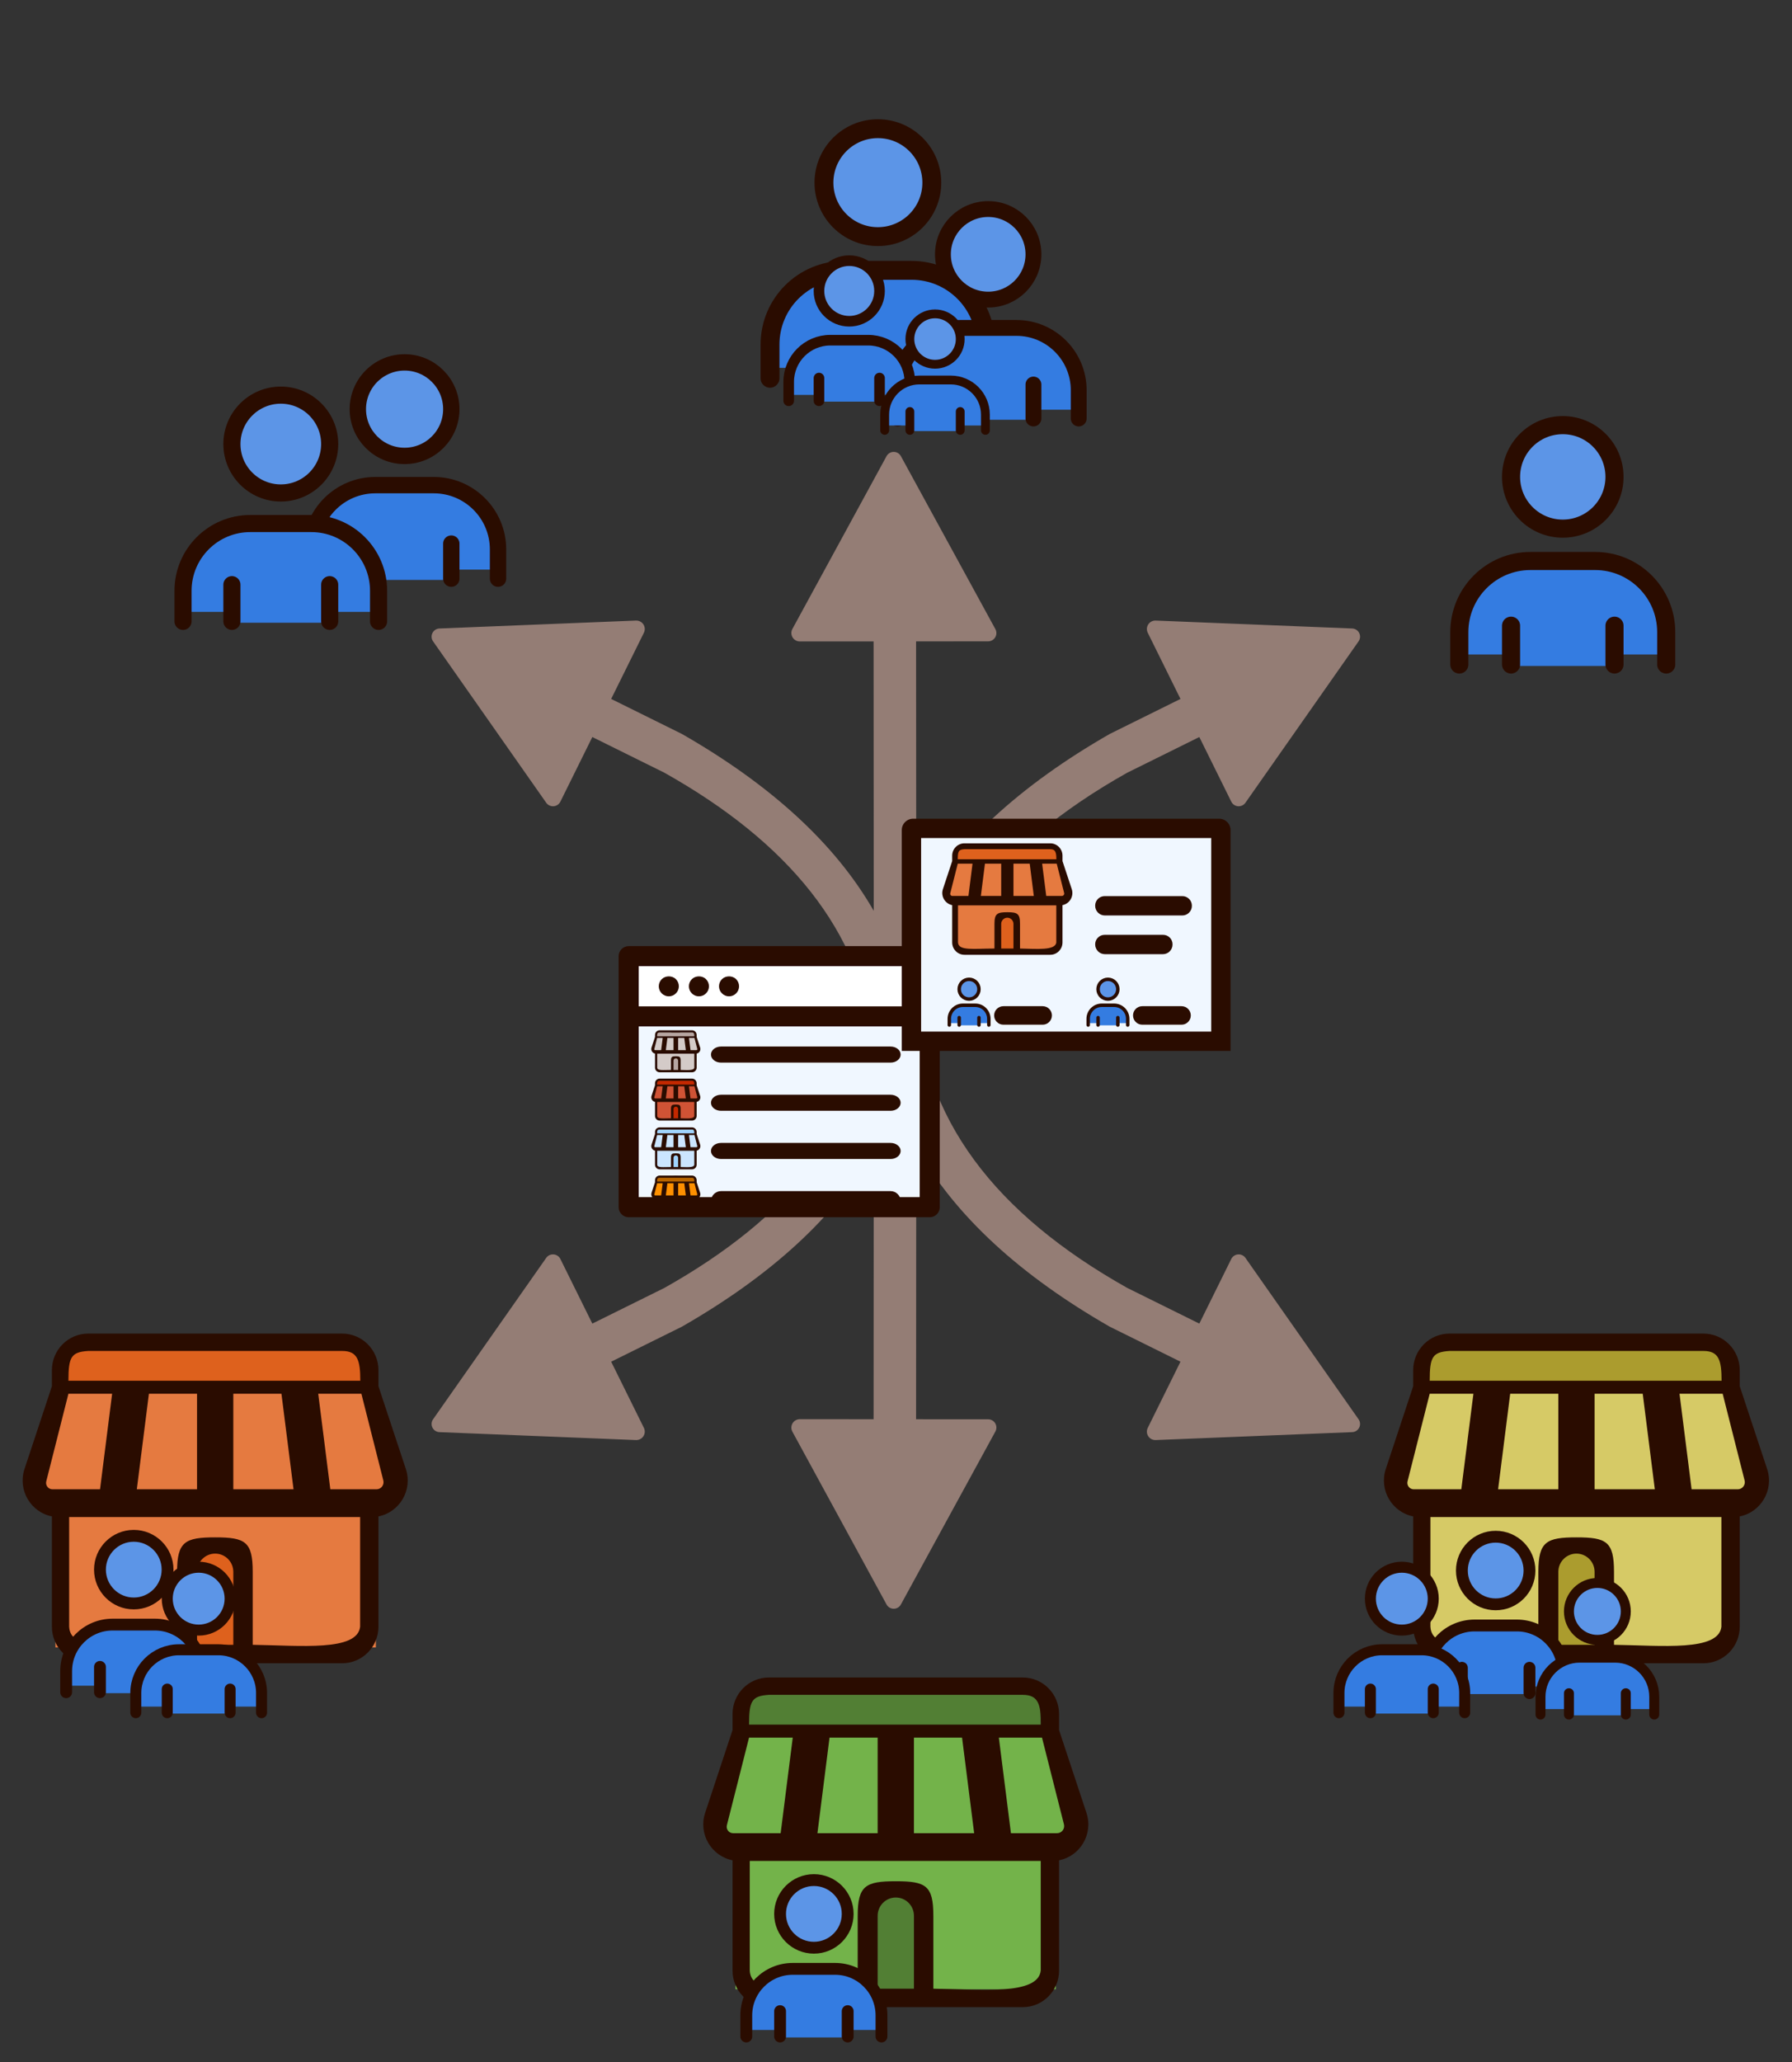 <svg xmlns="http://www.w3.org/2000/svg" xmlns:xlink="http://www.w3.org/1999/xlink" xmlns:serif="http://www.serif.com/" width="100%" height="100%" viewBox="0 0 2000 2300" xml:space="preserve" style="fill-rule:evenodd;clip-rule:evenodd;stroke-linecap:round;"><rect x="0" y="0" width="2000" height="2300" fill="#333333" stroke="none"/>    <g transform="matrix(1.184,0,0,1.192,-184.227,-97.067)">        <rect x="1501" y="1344" width="281" height="279.064" style="fill:#ab9c2e;"></rect>        <g transform="matrix(1.075,0,0,0.844,-169.37,240.719)">            <path d="M1817.56,1352.22L1544,1352.22C1526.59,1420.16 1512.51,1469.67 1544,1475.63L1554.24,1637.84L1651.01,1637.84C1656.88,1604.47 1660.36,1571.99 1665.93,1553.03C1678.79,1509.24 1695.66,1505.99 1706.2,1553.03C1710.32,1571.43 1711.57,1603.46 1715.23,1637.84L1817.56,1637.84L1825,1475.63C1852.13,1475.74 1827.6,1415.12 1817.56,1352.22Z" style="fill:#d6ca66;"></path>        </g>        <g transform="matrix(0.513,0,0,0.513,1641.61,1466.84)">            <g transform="matrix(1,0,0,1,-400,-400)">                <path d="M166.667,132C129.848,132 100,161.848 100,198.667L100,227.924L49.669,378.917C36.684,417.873 61.58,457.977 100,465.433L100,666.667C100,703.487 129.848,733.333 166.667,733.333L633.333,733.333C670.153,733.333 700,703.487 700,666.667L700,465.433C738.42,457.977 763.317,417.873 750.33,378.917L700,227.924L700,198.667C700,161.848 670.153,132 633.333,132L166.667,132ZM469,699.667C556.411,700.941 661.227,712.09 666.333,666.667L666.333,466.667L131.667,466.667L131.667,666.667C133.971,713.52 218.231,699.667 330,699.667L330,566.667C330,511.437 344.77,503.667 400,503.667C455.23,503.667 469,511.437 469,566.667L469,699.667ZM366.667,699.667L433.333,699.667L433.333,566.667C433.333,548.257 418.41,533.333 400,533.333C381.59,533.333 366.667,548.257 366.667,566.667L366.667,699.667ZM100.972,416C97.359,416 93.949,414.331 91.733,411.479C89.516,408.626 88.742,404.91 89.634,401.409C100.322,359.487 130.359,241.667 130.359,241.667L210.651,241.667L188.429,416L100.972,416ZM256.015,416L278.238,241.667L366.667,241.667L366.667,416L256.015,416ZM433.333,416L433.333,241.667L521.763,241.667L543.983,416L433.333,416ZM611.57,416L589.35,241.667L668.64,241.667C668.64,241.667 697.943,356.601 708.963,399.826C709.952,403.706 709.094,407.826 706.637,410.988C704.179,414.15 700.399,416 696.395,416C683.086,416 611.57,416 611.57,416ZM633.333,163.667C661.709,163.667 666.667,180.721 666.667,218L130.359,218C130.359,174.706 135.328,165.676 166.667,163.667L633.333,163.667Z" style="fill:#2a0c00;"></path>            </g>        </g>    </g>    <g transform="matrix(1.184,0,0,1.192,-184.227,-97.067)">        <g transform="matrix(1,0,0,1,-1283.07,0)">            <rect x="1501" y="1344" width="281" height="279.064" style="fill:#de611d;"></rect>        </g>        <g transform="matrix(1.075,0,0,0.844,-1451.96,240.719)">            <path d="M1817.56,1352.22L1544,1352.22C1526.59,1420.16 1512.51,1469.67 1544,1475.63L1544,1637.84L1651.01,1637.84C1656.88,1604.47 1660.36,1571.99 1665.93,1553.03C1678.79,1509.24 1695.66,1505.99 1706.2,1553.03C1710.32,1571.43 1711.57,1603.46 1715.23,1637.84L1825,1637.84L1825,1475.63C1852.13,1475.74 1827.6,1415.12 1817.56,1352.22Z" style="fill:#e57a40;"></path>        </g>        <g transform="matrix(0.513,0,0,0.513,358.429,1466.84)">            <g transform="matrix(1,0,0,1,-400,-400)">                <path d="M166.667,132C129.848,132 100,161.848 100,198.667L100,227.924L49.669,378.917C36.684,417.873 61.58,457.977 100,465.433L100,666.667C100,703.487 129.848,733.333 166.667,733.333L633.333,733.333C670.153,733.333 700,703.487 700,666.667L700,465.433C738.42,457.977 763.317,417.873 750.33,378.917L700,227.924L700,198.667C700,161.848 670.153,132 633.333,132L166.667,132ZM469,699.667C556.411,700.941 661.227,712.09 666.333,666.667L666.333,466.667L131.667,466.667L131.667,666.667C133.971,713.52 218.231,699.667 330,699.667L330,566.667C330,511.437 344.77,503.667 400,503.667C455.23,503.667 469,511.437 469,566.667L469,699.667ZM366.667,699.667L433.333,699.667L433.333,566.667C433.333,548.257 418.41,533.333 400,533.333C381.59,533.333 366.667,548.257 366.667,566.667L366.667,699.667ZM100.972,416C97.359,416 93.949,414.331 91.733,411.479C89.516,408.626 88.742,404.91 89.634,401.409C100.322,359.487 130.359,241.667 130.359,241.667L210.651,241.667L188.429,416L100.972,416ZM256.015,416L278.238,241.667L366.667,241.667L366.667,416L256.015,416ZM433.333,416L433.333,241.667L521.763,241.667L543.983,416L433.333,416ZM611.57,416L589.35,241.667L668.64,241.667C668.64,241.667 697.943,356.601 708.963,399.826C709.952,403.706 709.094,407.826 706.637,410.988C704.179,414.15 700.399,416 696.395,416C683.086,416 611.57,416 611.57,416ZM633.333,163.667C661.709,163.667 666.667,180.721 666.667,218L130.359,218C130.359,174.706 135.328,165.676 166.667,163.667L633.333,163.667Z" style="fill:#2a0c00;"></path>            </g>        </g>    </g>    <g transform="matrix(1.184,0,0,1.192,-184.227,-133.067)">        <g transform="matrix(1,0,0,1,-645.5,350)">            <rect x="1501" y="1344" width="281" height="279.064" style="fill:#527f34;"></rect>        </g>        <g transform="matrix(1.075,0,0,0.844,-810.977,590.719)">            <path d="M1817.56,1352.22L1544,1352.22C1526.59,1420.16 1512.51,1469.67 1544,1475.63L1544,1637.84L1651.01,1637.84C1656.88,1604.47 1660.36,1571.99 1665.93,1553.03C1678.79,1509.24 1695.66,1505.99 1706.2,1553.03C1710.32,1571.43 1711.57,1603.46 1715.23,1637.84L1825,1637.84L1825,1475.63C1852.13,1475.74 1827.6,1415.12 1817.56,1352.22Z" style="fill:#73b34a;"></path>        </g>        <g transform="matrix(0.513,0,0,0.513,1000,1818.84)">            <g transform="matrix(1,0,0,1,-400,-400)">                <path d="M166.667,132C129.848,132 100,161.848 100,198.667L100,227.924L49.669,378.917C36.684,417.873 61.58,457.977 100,465.433L100,666.667C100,703.487 129.848,733.333 166.667,733.333L633.333,733.333C670.153,733.333 700,703.487 700,666.667L700,465.433C738.42,457.977 763.317,417.873 750.33,378.917L700,227.924L700,198.667C700,161.848 670.153,132 633.333,132L166.667,132ZM469,699.667C556.411,700.941 661.227,712.09 666.333,666.667L666.333,466.667L131.667,466.667L131.667,666.667C133.971,713.52 218.231,699.667 330,699.667L330,566.667C330,511.437 344.77,503.667 400,503.667C455.23,503.667 469,511.437 469,566.667L469,699.667ZM366.667,699.667L433.333,699.667L433.333,566.667C433.333,548.257 418.41,533.333 400,533.333C381.59,533.333 366.667,548.257 366.667,566.667L366.667,699.667ZM100.972,416C97.359,416 93.949,414.331 91.733,411.479C89.516,408.626 88.742,404.91 89.634,401.409C100.322,359.487 130.359,241.667 130.359,241.667L210.651,241.667L188.429,416L100.972,416ZM256.015,416L278.238,241.667L366.667,241.667L366.667,416L256.015,416ZM433.333,416L433.333,241.667L521.763,241.667L543.983,416L433.333,416ZM611.57,416L589.35,241.667L668.64,241.667C668.64,241.667 697.943,356.601 708.963,399.826C709.952,403.706 709.094,407.826 706.637,410.988C704.179,414.15 700.399,416 696.395,416C683.086,416 611.57,416 611.57,416ZM633.333,163.667C661.709,163.667 666.667,180.721 666.667,218L130.359,218C130.359,174.706 135.328,165.676 166.667,163.667L633.333,163.667Z" style="fill:#2a0c00;"></path>            </g>        </g>    </g>    <g transform="matrix(0.643,0,0,0.643,1026.29,520.66)">        <g transform="matrix(1,0,0,1,7.564,185)">            <circle cx="992.436" cy="1730.56" r="58.436" style="fill:#5c95e7;"></circle>        </g>        <g transform="matrix(0.96,0,0,1,44.621,175)">            <path d="M1117.92,1941C1117.92,1885.81 1116.03,1840 1015.85,1840L973.149,1840C856.303,1840 869,1941 869,1941L936.825,1941C942.04,1941 931.143,1954 936.825,1954L1058.59,1954C1063.83,1954 1053.81,1941 1058.59,1941L1117.92,1941Z" style="fill:#347ce1;"></path>        </g>        <g transform="matrix(0.44,0,0,0.44,1000,1995.36)">            <g transform="matrix(1,0,0,1,-400,-400)">                <clipPath id="_clip1">                    <rect x="0" y="0" width="800" height="800"></rect>                </clipPath>                <g clip-path="url(#_clip1)">                    <path d="M133.333,700L133.333,616.667C133.333,515.413 215.414,433.333 316.667,433.333L483.333,433.333C584.587,433.333 666.667,515.413 666.667,616.667L666.667,700M266.667,700L266.667,600M533.333,700L533.333,600M533.333,216.667C533.333,290.305 473.637,350 400,350C326.362,350 266.667,290.305 266.667,216.667C266.667,143.029 326.362,83.333 400,83.333C473.637,83.333 533.333,143.029 533.333,216.667Z" style="fill:none;fill-rule:nonzero;stroke:#2a0c00;stroke-width:46.67px;"></path>                </g>            </g>        </g>    </g>    <g transform="matrix(0.598,0,0,0.598,966.531,638.193)">        <g transform="matrix(1,0,0,1,7.564,185)">            <circle cx="992.436" cy="1730.56" r="58.436" style="fill:#5c95e7;"></circle>        </g>        <g transform="matrix(0.96,0,0,1,44.621,175)">            <path d="M1117.92,1941C1117.92,1885.81 1116.03,1840 1015.85,1840L973.149,1840C856.303,1840 869,1941 869,1941L936.825,1941C942.04,1941 931.143,1954 936.825,1954L1058.59,1954C1063.83,1954 1053.81,1941 1058.59,1941L1117.92,1941Z" style="fill:#347ce1;"></path>        </g>        <g transform="matrix(0.44,0,0,0.44,1000,1995.36)">            <g transform="matrix(1,0,0,1,-400,-400)">                <clipPath id="_clip2">                    <rect x="0" y="0" width="800" height="800"></rect>                </clipPath>                <g clip-path="url(#_clip2)">                    <path d="M133.333,700L133.333,616.667C133.333,515.413 215.414,433.333 316.667,433.333L483.333,433.333C584.587,433.333 666.667,515.413 666.667,616.667L666.667,700M266.667,700L266.667,600M533.333,700L533.333,600M533.333,216.667C533.333,290.305 473.637,350 400,350C326.362,350 266.667,290.305 266.667,216.667C266.667,143.029 326.362,83.333 400,83.333C473.637,83.333 533.333,143.029 533.333,216.667Z" style="fill:none;fill-rule:nonzero;stroke:#2a0c00;stroke-width:46.67px;"></path>                </g>            </g>        </g>    </g>    <g transform="matrix(0.541,0,0,0.541,1241.78,761.565)">        <g transform="matrix(1,0,0,1,7.564,185)">            <circle cx="992.436" cy="1730.56" r="58.436" style="fill:#5c95e7;"></circle>        </g>        <g transform="matrix(0.96,0,0,1,44.621,175)">            <path d="M1117.92,1941C1117.92,1885.81 1116.03,1840 1015.85,1840L973.149,1840C856.303,1840 869,1941 869,1941L936.825,1941C942.04,1941 931.143,1954 936.825,1954L1058.59,1954C1063.83,1954 1053.81,1941 1058.59,1941L1117.92,1941Z" style="fill:#347ce1;"></path>        </g>        <g transform="matrix(0.44,0,0,0.44,1000,1995.36)">            <g transform="matrix(1,0,0,1,-400,-400)">                <clipPath id="_clip3">                    <rect x="0" y="0" width="800" height="800"></rect>                </clipPath>                <g clip-path="url(#_clip3)">                    <path d="M133.333,700L133.333,616.667C133.333,515.413 215.414,433.333 316.667,433.333L483.333,433.333C584.587,433.333 666.667,515.413 666.667,616.667L666.667,700M266.667,700L266.667,600M533.333,700L533.333,600M533.333,216.667C533.333,290.305 473.637,350 400,350C326.362,350 266.667,290.305 266.667,216.667C266.667,143.029 326.362,83.333 400,83.333C473.637,83.333 533.333,143.029 533.333,216.667Z" style="fill:none;fill-rule:nonzero;stroke:#2a0c00;stroke-width:46.67px;"></path>                </g>            </g>        </g>    </g>    <g transform="matrix(0.643,0,0,0.643,-493.708,519.66)">        <g transform="matrix(1,0,0,1,7.564,185)">            <circle cx="992.436" cy="1730.56" r="58.436" style="fill:#5c95e7;"></circle>        </g>        <g transform="matrix(0.96,0,0,1,44.621,175)">            <path d="M1117.92,1941C1117.92,1885.81 1116.03,1840 1015.85,1840L973.149,1840C856.303,1840 869,1941 869,1941L936.825,1941C942.04,1941 931.143,1954 936.825,1954L1058.59,1954C1063.83,1954 1053.81,1941 1058.59,1941L1117.92,1941Z" style="fill:#347ce1;"></path>        </g>        <g transform="matrix(0.44,0,0,0.44,1000,1995.36)">            <g transform="matrix(1,0,0,1,-400,-400)">                <clipPath id="_clip4">                    <rect x="0" y="0" width="800" height="800"></rect>                </clipPath>                <g clip-path="url(#_clip4)">                    <path d="M133.333,700L133.333,616.667C133.333,515.413 215.414,433.333 316.667,433.333L483.333,433.333C584.587,433.333 666.667,515.413 666.667,616.667L666.667,700M266.667,700L266.667,600M533.333,700L533.333,600M533.333,216.667C533.333,290.305 473.637,350 400,350C326.362,350 266.667,290.305 266.667,216.667C266.667,143.029 326.362,83.333 400,83.333C473.637,83.333 533.333,143.029 533.333,216.667Z" style="fill:none;fill-rule:nonzero;stroke:#2a0c00;stroke-width:46.67px;"></path>                </g>            </g>        </g>    </g>    <g transform="matrix(0.598,0,0,0.598,-376.253,638.193)">        <g transform="matrix(1,0,0,1,7.564,185)">            <circle cx="992.436" cy="1730.56" r="58.436" style="fill:#5c95e7;"></circle>        </g>        <g transform="matrix(0.96,0,0,1,44.621,175)">            <path d="M1117.92,1941C1117.92,1885.81 1116.03,1840 1015.85,1840L973.149,1840C856.303,1840 869,1941 869,1941L936.825,1941C942.04,1941 931.143,1954 936.825,1954L1058.59,1954C1063.83,1954 1053.81,1941 1058.59,1941L1117.92,1941Z" style="fill:#347ce1;"></path>        </g>        <g transform="matrix(0.44,0,0,0.44,1000,1995.36)">            <g transform="matrix(1,0,0,1,-400,-400)">                <clipPath id="_clip5">                    <rect x="0" y="0" width="800" height="800"></rect>                </clipPath>                <g clip-path="url(#_clip5)">                    <path d="M133.333,700L133.333,616.667C133.333,515.413 215.414,433.333 316.667,433.333L483.333,433.333C584.587,433.333 666.667,515.413 666.667,616.667L666.667,700M266.667,700L266.667,600M533.333,700L533.333,600M533.333,216.667C533.333,290.305 473.637,350 400,350C326.362,350 266.667,290.305 266.667,216.667C266.667,143.029 326.362,83.333 400,83.333C473.637,83.333 533.333,143.029 533.333,216.667Z" style="fill:none;fill-rule:nonzero;stroke:#2a0c00;stroke-width:46.67px;"></path>                </g>            </g>        </g>    </g>    <g transform="matrix(0.643,0,0,0.643,265.351,903.66)">        <g transform="matrix(1,0,0,1,7.564,185)">            <circle cx="992.436" cy="1730.56" r="58.436" style="fill:#5c95e7;"></circle>        </g>        <g transform="matrix(0.96,0,0,1,44.621,175)">            <path d="M1117.92,1941C1117.92,1885.81 1116.03,1840 1015.85,1840L973.149,1840C856.303,1840 869,1941 869,1941L936.825,1941C942.04,1941 931.143,1954 936.825,1954L1058.59,1954C1063.83,1954 1053.81,1941 1058.59,1941L1117.92,1941Z" style="fill:#347ce1;"></path>        </g>        <g transform="matrix(0.44,0,0,0.44,1000,1995.36)">            <g transform="matrix(1,0,0,1,-400,-400)">                <clipPath id="_clip6">                    <rect x="0" y="0" width="800" height="800"></rect>                </clipPath>                <g clip-path="url(#_clip6)">                    <path d="M133.333,700L133.333,616.667C133.333,515.413 215.414,433.333 316.667,433.333L483.333,433.333C584.587,433.333 666.667,515.413 666.667,616.667L666.667,700M266.667,700L266.667,600M533.333,700L533.333,600M533.333,216.667C533.333,290.305 473.637,350 400,350C326.362,350 266.667,290.305 266.667,216.667C266.667,143.029 326.362,83.333 400,83.333C473.637,83.333 533.333,143.029 533.333,216.667Z" style="fill:none;fill-rule:nonzero;stroke:#2a0c00;stroke-width:46.67px;"></path>                </g>            </g>        </g>    </g>    <g transform="matrix(0.984,0,0,0.984,760.168,-1352.12)">        <g transform="matrix(1,0,0,1,7.564,185)">            <circle cx="992.436" cy="1730.56" r="58.436" style="fill:#5c95e7;"></circle>        </g>        <g transform="matrix(0.96,0,0,1,44.621,175)">            <path d="M1117.92,1941C1117.92,1885.81 1116.03,1840 1015.85,1840L973.149,1840C856.303,1840 869,1941 869,1941L936.825,1941C942.04,1941 931.143,1954 936.825,1954L1058.59,1954C1063.83,1954 1053.81,1941 1058.59,1941L1117.92,1941Z" style="fill:#347ce1;"></path>        </g>        <g transform="matrix(0.44,0,0,0.44,1000,1995.36)">            <g transform="matrix(1,0,0,1,-400,-400)">                <clipPath id="_clip7">                    <rect x="0" y="0" width="800" height="800"></rect>                </clipPath>                <g clip-path="url(#_clip7)">                    <path d="M133.333,700L133.333,616.667C133.333,515.413 215.414,433.333 316.667,433.333L483.333,433.333C584.587,433.333 666.667,515.413 666.667,616.667L666.667,700M266.667,700L266.667,600M533.333,700L533.333,600M533.333,216.667C533.333,290.305 473.637,350 400,350C326.362,350 266.667,290.305 266.667,216.667C266.667,143.029 326.362,83.333 400,83.333C473.637,83.333 533.333,143.029 533.333,216.667Z" style="fill:none;fill-rule:nonzero;stroke:#2a0c00;stroke-width:46.67px;"></path>                </g>            </g>        </g>    </g>    <g transform="matrix(1.129,0,0,1.129,-692.159,387.372)">        <path d="M1476.89,660.493C1476.89,660.493 1519,614.231 1518.91,616.803L1518.9,638.794C1523,761.853 1597.82,856.592 1727.48,929.355L1798.66,964.57C1798.66,964.57 1819.58,922.289 1830.25,900.723C1831.53,898.138 1834.07,896.42 1836.95,896.2C1839.82,895.981 1842.6,897.294 1844.25,899.655C1867.02,932.117 1932.62,1025.64 1956.09,1059.11C1957.79,1061.53 1958.03,1064.68 1956.72,1067.32C1955.41,1069.96 1952.76,1071.68 1949.81,1071.8C1909.07,1073.44 1795.4,1078.02 1755.51,1079.63C1752.56,1079.74 1749.77,1078.3 1748.17,1075.83C1746.56,1073.36 1746.38,1070.22 1747.69,1067.58C1758.61,1045.52 1780.03,1002.21 1780.03,1002.21L1710.17,967.649C1621.98,917.123 1557.08,858.279 1518.81,789.942L1518.66,1059.07C1518.66,1059.07 1565.83,1059.09 1589.89,1059.11C1592.77,1059.11 1595.44,1060.63 1596.91,1063.11C1598.38,1065.59 1598.44,1068.66 1597.05,1071.19C1578.03,1105.99 1523.24,1206.22 1503.63,1242.09C1502.21,1244.68 1499.5,1246.29 1496.55,1246.29C1493.6,1246.29 1490.88,1244.67 1489.47,1242.08C1469.95,1206.28 1415.5,1106.4 1396.39,1071.34C1394.98,1068.76 1395.04,1065.62 1396.54,1063.08C1398.05,1060.55 1400.78,1059 1403.73,1059C1428.35,1059.01 1476.66,1059.04 1476.66,1059.04L1476.81,792.851C1438.32,859.969 1374.02,917.849 1287.1,967.649L1217.24,1002.21C1217.24,1002.21 1238.67,1045.52 1249.59,1067.58C1250.89,1070.22 1250.71,1073.36 1249.11,1075.83C1247.5,1078.3 1244.71,1079.74 1241.77,1079.63C1201.87,1078.02 1088.21,1073.44 1047.46,1071.8C1044.51,1071.68 1041.87,1069.96 1040.56,1067.32C1039.25,1064.68 1039.49,1061.53 1041.18,1059.11C1064.66,1025.64 1130.25,932.117 1153.02,899.655C1154.67,897.294 1157.45,895.981 1160.33,896.2C1163.2,896.42 1165.75,898.138 1167.03,900.723C1177.7,922.289 1198.62,964.57 1198.62,964.57L1269.79,929.355C1391.73,860.929 1465.16,773.069 1476.89,660.493Z" style="fill:#947d75;"></path>    </g>    <g transform="matrix(1.129,0,0,-1.129,-692.159,1911.1)">        <path d="M1476.89,660.493C1476.89,660.493 1519,614.231 1518.91,616.803L1518.9,638.794C1523,761.853 1597.82,856.592 1727.48,929.355L1798.66,964.57C1798.66,964.57 1819.58,922.289 1830.25,900.723C1831.53,898.138 1834.07,896.42 1836.95,896.2C1839.82,895.981 1842.6,897.294 1844.25,899.655C1867.02,932.117 1932.62,1025.64 1956.09,1059.11C1957.79,1061.53 1958.03,1064.68 1956.72,1067.32C1955.41,1069.96 1952.76,1071.68 1949.81,1071.8C1909.07,1073.44 1795.4,1078.02 1755.51,1079.63C1752.56,1079.74 1749.77,1078.3 1748.17,1075.83C1746.56,1073.36 1746.38,1070.22 1747.69,1067.58C1758.61,1045.52 1780.03,1002.21 1780.03,1002.21L1710.17,967.649C1621.98,917.123 1557.08,858.279 1518.81,789.942L1518.66,1059.07C1518.66,1059.07 1565.83,1059.09 1589.89,1059.11C1592.77,1059.11 1595.44,1060.63 1596.91,1063.11C1598.38,1065.59 1598.44,1068.66 1597.05,1071.19C1578.03,1105.99 1523.24,1206.22 1503.63,1242.09C1502.21,1244.68 1499.5,1246.29 1496.55,1246.29C1493.6,1246.29 1490.88,1244.67 1489.47,1242.08C1469.95,1206.28 1415.5,1106.4 1396.39,1071.34C1394.98,1068.76 1395.04,1065.62 1396.54,1063.08C1398.05,1060.55 1400.78,1059 1403.73,1059C1428.35,1059.01 1476.66,1059.04 1476.66,1059.04L1476.81,792.851C1438.32,859.969 1374.02,917.849 1287.1,967.649L1217.24,1002.21C1217.24,1002.21 1238.67,1045.52 1249.59,1067.58C1250.89,1070.22 1250.71,1073.36 1249.11,1075.83C1247.5,1078.3 1244.71,1079.74 1241.77,1079.63C1201.87,1078.02 1088.21,1073.44 1047.46,1071.8C1044.51,1071.68 1041.87,1069.96 1040.56,1067.32C1039.25,1064.68 1039.49,1061.53 1041.18,1059.11C1064.66,1025.64 1130.25,932.117 1153.02,899.655C1154.67,897.294 1157.45,895.981 1160.33,896.2C1163.2,896.42 1165.75,898.138 1167.03,900.723C1177.7,922.289 1198.62,964.57 1198.62,964.57L1269.79,929.355C1391.73,860.929 1465.16,773.069 1476.89,660.493Z" style="fill:#947d75;"></path>    </g>    <g>        <g transform="matrix(0.448,0,0,0.448,1409.94,1477.12)">            <g transform="matrix(0.827,0,0,1.143,-143.641,72.601)">                <rect x="-1724" y="-737.604" width="892" height="412.104" style="fill:#f0f7ff;"></rect>            </g>            <g transform="matrix(0.827,0,0,0.365,-152.391,-651.772)">                <rect x="-1724" y="-737.604" width="892" height="412.104" style="fill:#fff;"></rect>            </g>            <g transform="matrix(1,0,0,1,-1606,-644)">                <g transform="matrix(1,0,0,1,290,0)">                    <path d="M387.5,312.5L-35,312.5C-48.8,312.5 -60,323.7 -60,337.5C-60,351.3 -48.8,362.5 -35,362.5L387.5,362.5C401.3,362.5 412.5,351.3 412.5,337.5C412.5,323.7 401.3,312.5 387.5,312.5Z" style="fill:#2a0c00;fill-rule:nonzero;"></path>                </g>                <g transform="matrix(0.296,0,0,0.296,-153.941,-272.215)">                    <g transform="matrix(1,0,0,1,7.564,185)">                        <circle cx="992.436" cy="1730.56" r="58.436" style="fill:#2a0c00;"></circle>                    </g>                    <g transform="matrix(0.96,0,0,1,44.621,175)">                        <path d="M1117.92,1941C1117.92,1885.81 1116.03,1840 1015.85,1840L973.149,1840C856.303,1840 869,1941 869,1941L936.825,1941C942.04,1941 931.143,1954 936.825,1954L1058.59,1954C1063.83,1954 1053.81,1941 1058.59,1941L1117.92,1941Z" style="fill:#2a0c00;"></path>                    </g>                    <g transform="matrix(0.44,0,0,0.44,1000,1995.36)">                        <g transform="matrix(1,0,0,1,-400,-400)">                            <clipPath id="_clip8">                                <rect x="0" y="0" width="800" height="800"></rect>                            </clipPath>                            <g clip-path="url(#_clip8)">                                <path d="M133.333,700L133.333,616.667C133.333,515.413 215.414,433.333 316.667,433.333L483.333,433.333C584.587,433.333 666.667,515.413 666.667,616.667L666.667,700M266.667,700L266.667,600M533.333,700L533.333,600M533.333,216.667C533.333,290.305 473.637,350 400,350C326.362,350 266.667,290.305 266.667,216.667C266.667,143.029 326.362,83.333 400,83.333C473.637,83.333 533.333,143.029 533.333,216.667Z" style="fill:none;fill-rule:nonzero;stroke:#2a0c00;stroke-width:46.67px;"></path>                            </g>                        </g>                    </g>                </g>            </g>            <g transform="matrix(1,0,0,1,-1606,-1004)">                <path d="M125,187.5C131.5,187.5 138,184.875 142.625,180.125C147.375,175.5 150,169 150,162.5C150,156 147.375,149.5 142.625,144.75C133.375,135.5 116.625,135.5 107.25,144.875C102.625,149.5 100,155.875 100,162.5C100,169.125 102.625,175.5 107.375,180.25C112,184.875 118.487,187.5 125,187.5Z" style="fill:#2a0c00;fill-rule:nonzero;"></path>            </g>            <g transform="matrix(1,0,0,1,-1606,-1004)">                <path d="M200,187.5C206.5,187.5 213,184.875 217.75,180.125C222.375,175.5 225,169 225,162.5C225,156 222.375,149.5 217.625,144.75C208.375,135.5 191.625,135.5 182.25,144.875C177.625,149.5 175,156 175,162.5C175,169 177.625,175.5 182.375,180.25C187,184.875 193.487,187.5 200,187.5Z" style="fill:#2a0c00;fill-rule:nonzero;"></path>            </g>            <g transform="matrix(1,0,0,1,-1606,-1004)">                <path d="M275,187.5C281.625,187.5 288,184.875 292.625,180.125C297.375,175.5 300,169.125 300,162.5C300,156 297.375,149.5 292.625,144.75C283.375,135.5 266.625,135.5 257.25,144.875C252.625,149.5 250,156 250,162.5C250,169.125 252.625,175.5 257.375,180.125C262,184.875 268.488,187.5 275,187.5Z" style="fill:#2a0c00;fill-rule:nonzero;"></path>            </g>            <g transform="matrix(1,0,0,1,-1606,-1004)">                <g transform="matrix(1,0,0,0.8,290,62.5)">                    <path d="M387.5,312.5L-35,312.5C-48.8,312.5 -60,323.7 -60,337.5C-60,351.3 -48.8,362.5 -35,362.5L387.5,362.5C401.3,362.5 412.5,351.3 412.5,337.5C412.5,323.7 401.3,312.5 387.5,312.5Z" style="fill:#2a0c00;fill-rule:nonzero;"></path>                </g>                <g transform="matrix(0.296,0,0,0.296,-153.941,-272.215)">                    <g transform="matrix(1,0,0,1,7.564,185)">                        <circle cx="992.436" cy="1730.56" r="58.436" style="fill:#2a0c00;"></circle>                    </g>                    <g transform="matrix(0.96,0,0,1.207,44.621,-206.64)">                        <path d="M1117.92,1941C1117.92,1885.81 1116.03,1840 1015.85,1840L973.149,1840C856.303,1840 869,1941 869,1941L936.825,1941C942.04,1941 931.143,1954 936.825,1954L1058.59,1954C1063.83,1954 1053.81,1941 1058.59,1941L1117.92,1941Z" style="fill:#2a0c00;"></path>                    </g>                    <g transform="matrix(0.44,0,0,0.44,1000,1995.36)">                        <g transform="matrix(1,0,0,1,-400,-400)">                            <clipPath id="_clip9">                                <rect x="0" y="0" width="800" height="800"></rect>                            </clipPath>                            <g clip-path="url(#_clip9)">                                <path d="M133.333,700L133.333,616.667C133.333,515.413 215.414,433.333 316.667,433.333L483.333,433.333C584.587,433.333 666.667,515.413 666.667,616.667L666.667,700M266.667,700L266.667,600M533.333,700L533.333,600M533.333,216.667C533.333,290.305 473.637,350 400,350C326.362,350 266.667,290.305 266.667,216.667C266.667,143.029 326.362,83.333 400,83.333C473.637,83.333 533.333,143.029 533.333,216.667Z" style="fill:none;fill-rule:nonzero;stroke:#2a0c00;stroke-width:46.67px;"></path>                            </g>                        </g>                    </g>                </g>            </g>            <g transform="matrix(1,0,0,1,-1606,-884)">                <g transform="matrix(1,0,0,0.8,290,62.5)">                    <path d="M387.5,312.5L-35,312.5C-48.8,312.5 -60,323.7 -60,337.5C-60,351.3 -48.8,362.5 -35,362.5L387.5,362.5C401.3,362.5 412.5,351.3 412.5,337.5C412.5,323.7 401.3,312.5 387.5,312.5Z" style="fill:#2a0c00;fill-rule:nonzero;"></path>                </g>                <g transform="matrix(0.296,0,0,0.296,-153.941,-272.215)">                    <g transform="matrix(1,0,0,1,7.564,185)">                        <circle cx="992.436" cy="1730.56" r="58.436" style="fill:#2a0c00;"></circle>                    </g>                    <g transform="matrix(0.96,0,0,1.207,44.621,-206.64)">                        <path d="M1117.92,1941C1117.92,1885.81 1116.03,1840 1015.85,1840L973.149,1840C856.303,1840 869,1941 869,1941L936.825,1941C942.04,1941 931.143,1954 936.825,1954L1058.59,1954C1063.83,1954 1053.81,1941 1058.59,1941L1117.92,1941Z" style="fill:#2a0c00;"></path>                    </g>                    <g transform="matrix(0.44,0,0,0.44,1000,1995.36)">                        <g transform="matrix(1,0,0,1,-400,-400)">                            <clipPath id="_clip10">                                <rect x="0" y="0" width="800" height="800"></rect>                            </clipPath>                            <g clip-path="url(#_clip10)">                                <path d="M133.333,700L133.333,616.667C133.333,515.413 215.414,433.333 316.667,433.333L483.333,433.333C584.587,433.333 666.667,515.413 666.667,616.667L666.667,700M266.667,700L266.667,600M533.333,700L533.333,600M533.333,216.667C533.333,290.305 473.637,350 400,350C326.362,350 266.667,290.305 266.667,216.667C266.667,143.029 326.362,83.333 400,83.333C473.637,83.333 533.333,143.029 533.333,216.667Z" style="fill:none;fill-rule:nonzero;stroke:#2a0c00;stroke-width:46.67px;"></path>                            </g>                        </g>                    </g>                </g>            </g>            <g transform="matrix(1,0,0,1,-1606,-764)">                <g transform="matrix(1,0,0,0.8,290,62.5)">                    <path d="M387.5,312.5L-35,312.5C-48.8,312.5 -60,323.7 -60,337.5C-60,351.3 -48.8,362.5 -35,362.5L387.5,362.5C401.3,362.5 412.5,351.3 412.5,337.5C412.5,323.7 401.3,312.5 387.5,312.5Z" style="fill:#2a0c00;fill-rule:nonzero;"></path>                </g>                <g transform="matrix(0.296,0,0,0.296,-153.941,-272.215)">                    <g transform="matrix(1,0,0,1,7.564,185)">                        <circle cx="992.436" cy="1730.56" r="58.436" style="fill:#2a0c00;"></circle>                    </g>                    <g transform="matrix(0.96,0,0,1.207,44.621,-206.64)">                        <path d="M1117.92,1941C1117.92,1885.81 1116.03,1840 1015.85,1840L973.149,1840C856.303,1840 869,1941 869,1941L936.825,1941C942.04,1941 931.143,1954 936.825,1954L1058.59,1954C1063.83,1954 1053.81,1941 1058.59,1941L1117.92,1941Z" style="fill:#2a0c00;"></path>                    </g>                    <g transform="matrix(0.44,0,0,0.44,1000,1995.36)">                        <g transform="matrix(1,0,0,1,-400,-400)">                            <clipPath id="_clip11">                                <rect x="0" y="0" width="800" height="800"></rect>                            </clipPath>                            <g clip-path="url(#_clip11)">                                <path d="M133.333,700L133.333,616.667C133.333,515.413 215.414,433.333 316.667,433.333L483.333,433.333C584.587,433.333 666.667,515.413 666.667,616.667L666.667,700M266.667,700L266.667,600M533.333,700L533.333,600M533.333,216.667C533.333,290.305 473.637,350 400,350C326.362,350 266.667,290.305 266.667,216.667C266.667,143.029 326.362,83.333 400,83.333C473.637,83.333 533.333,143.029 533.333,216.667Z" style="fill:none;fill-rule:nonzero;stroke:#2a0c00;stroke-width:46.67px;"></path>                            </g>                        </g>                    </g>                </g>            </g>            <g transform="matrix(0.337,0,0,0.339,-2016.75,-1182.6)">                <rect x="1501" y="1344" width="281" height="279.064" style="fill:#b7a6a2;"></rect>                <g transform="matrix(1.075,0,0,0.844,-169.37,240.719)">                    <path d="M1817.56,1352.22L1544,1352.22C1526.59,1420.16 1512.51,1469.67 1544,1475.63L1554.24,1637.84L1651.01,1637.84C1656.88,1604.47 1660.36,1571.99 1665.93,1553.03C1678.79,1509.24 1695.66,1505.99 1706.2,1553.03C1710.32,1571.43 1711.57,1603.46 1715.23,1637.84L1817.56,1637.84L1825,1475.63C1852.13,1475.74 1827.6,1415.12 1817.56,1352.22Z" style="fill:#d4cbc8;"></path>                </g>                <g transform="matrix(0.513,0,0,0.513,1641.61,1466.84)">                    <g transform="matrix(1,0,0,1,-400,-400)">                        <path d="M166.667,132C129.848,132 100,161.848 100,198.667L100,227.924L49.669,378.917C36.684,417.873 61.58,457.977 100,465.433L100,666.667C100,703.487 129.848,733.333 166.667,733.333L633.333,733.333C670.153,733.333 700,703.487 700,666.667L700,465.433C738.42,457.977 763.317,417.873 750.33,378.917L700,227.924L700,198.667C700,161.848 670.153,132 633.333,132L166.667,132ZM469,699.667C556.411,700.941 661.227,712.09 666.333,666.667L666.333,466.667L131.667,466.667L131.667,666.667C133.971,713.52 218.231,699.667 330,699.667L330,566.667C330,511.437 344.77,503.667 400,503.667C455.23,503.667 469,511.437 469,566.667L469,699.667ZM366.667,699.667L433.333,699.667L433.333,566.667C433.333,548.257 418.41,533.333 400,533.333C381.59,533.333 366.667,548.257 366.667,566.667L366.667,699.667ZM100.972,416C97.359,416 93.949,414.331 91.733,411.479C89.516,408.626 88.742,404.91 89.634,401.409C100.322,359.487 130.359,241.667 130.359,241.667L210.651,241.667L188.429,416L100.972,416ZM256.015,416L278.238,241.667L366.667,241.667L366.667,416L256.015,416ZM433.333,416L433.333,241.667L521.763,241.667L543.983,416L433.333,416ZM611.57,416L589.35,241.667L668.64,241.667C668.64,241.667 697.943,356.601 708.963,399.826C709.952,403.706 709.094,407.826 706.637,410.988C704.179,414.15 700.399,416 696.395,416C683.086,416 611.57,416 611.57,416ZM633.333,163.667C661.709,163.667 666.667,180.721 666.667,218L130.359,218C130.359,174.706 135.328,165.676 166.667,163.667L633.333,163.667Z" style="fill:#2a0c00;"></path>                    </g>                </g>            </g>            <g transform="matrix(0.337,0,0,0.339,-2016.75,-1062.32)">                <rect x="1501" y="1344" width="281" height="279.064" style="fill:#c42800;"></rect>                <g transform="matrix(1.075,0,0,0.844,-169.37,240.719)">                    <path d="M1817.56,1352.22L1544,1352.22C1526.59,1420.16 1512.51,1469.67 1544,1475.63L1554.24,1637.84L1651.01,1637.84C1656.88,1604.47 1660.36,1571.99 1665.93,1553.03C1678.79,1509.24 1695.66,1505.99 1706.2,1553.03C1710.32,1571.43 1711.57,1603.46 1715.23,1637.84L1817.56,1637.84L1825,1475.63C1852.13,1475.74 1827.6,1415.12 1817.56,1352.22Z" style="fill:#d05335;"></path>                </g>                <g transform="matrix(0.513,0,0,0.513,1641.61,1466.84)">                    <g transform="matrix(1,0,0,1,-400,-400)">                        <path d="M166.667,132C129.848,132 100,161.848 100,198.667L100,227.924L49.669,378.917C36.684,417.873 61.58,457.977 100,465.433L100,666.667C100,703.487 129.848,733.333 166.667,733.333L633.333,733.333C670.153,733.333 700,703.487 700,666.667L700,465.433C738.42,457.977 763.317,417.873 750.33,378.917L700,227.924L700,198.667C700,161.848 670.153,132 633.333,132L166.667,132ZM469,699.667C556.411,700.941 661.227,712.09 666.333,666.667L666.333,466.667L131.667,466.667L131.667,666.667C133.971,713.52 218.231,699.667 330,699.667L330,566.667C330,511.437 344.77,503.667 400,503.667C455.23,503.667 469,511.437 469,566.667L469,699.667ZM366.667,699.667L433.333,699.667L433.333,566.667C433.333,548.257 418.41,533.333 400,533.333C381.59,533.333 366.667,548.257 366.667,566.667L366.667,699.667ZM100.972,416C97.359,416 93.949,414.331 91.733,411.479C89.516,408.626 88.742,404.91 89.634,401.409C100.322,359.487 130.359,241.667 130.359,241.667L210.651,241.667L188.429,416L100.972,416ZM256.015,416L278.238,241.667L366.667,241.667L366.667,416L256.015,416ZM433.333,416L433.333,241.667L521.763,241.667L543.983,416L433.333,416ZM611.57,416L589.35,241.667L668.64,241.667C668.64,241.667 697.943,356.601 708.963,399.826C709.952,403.706 709.094,407.826 706.637,410.988C704.179,414.15 700.399,416 696.395,416C683.086,416 611.57,416 611.57,416ZM633.333,163.667C661.709,163.667 666.667,180.721 666.667,218L130.359,218C130.359,174.706 135.328,165.676 166.667,163.667L633.333,163.667Z" style="fill:#2a0c00;"></path>                    </g>                </g>            </g>            <g transform="matrix(0.337,0,0,0.339,-2016.75,-940.925)">                <rect x="1501" y="1344" width="281" height="279.064" style="fill:#a0d3ff;"></rect>                <g transform="matrix(1.075,0,0,0.844,-169.37,240.719)">                    <path d="M1817.56,1352.22L1544,1352.22C1526.59,1420.16 1512.51,1469.67 1544,1475.63L1554.24,1637.84L1651.01,1637.84C1656.88,1604.47 1660.36,1571.99 1665.93,1553.03C1678.79,1509.24 1695.66,1505.99 1706.2,1553.03C1710.32,1571.43 1711.57,1603.46 1715.23,1637.84L1817.56,1637.84L1825,1475.63C1852.13,1475.74 1827.6,1415.12 1817.56,1352.22Z" style="fill:#cbe5ff;"></path>                </g>                <g transform="matrix(0.513,0,0,0.513,1641.61,1466.84)">                    <g transform="matrix(1,0,0,1,-400,-400)">                        <path d="M166.667,132C129.848,132 100,161.848 100,198.667L100,227.924L49.669,378.917C36.684,417.873 61.58,457.977 100,465.433L100,666.667C100,703.487 129.848,733.333 166.667,733.333L633.333,733.333C670.153,733.333 700,703.487 700,666.667L700,465.433C738.42,457.977 763.317,417.873 750.33,378.917L700,227.924L700,198.667C700,161.848 670.153,132 633.333,132L166.667,132ZM469,699.667C556.411,700.941 661.227,712.09 666.333,666.667L666.333,466.667L131.667,466.667L131.667,666.667C133.971,713.52 218.231,699.667 330,699.667L330,566.667C330,511.437 344.77,503.667 400,503.667C455.23,503.667 469,511.437 469,566.667L469,699.667ZM366.667,699.667L433.333,699.667L433.333,566.667C433.333,548.257 418.41,533.333 400,533.333C381.59,533.333 366.667,548.257 366.667,566.667L366.667,699.667ZM100.972,416C97.359,416 93.949,414.331 91.733,411.479C89.516,408.626 88.742,404.91 89.634,401.409C100.322,359.487 130.359,241.667 130.359,241.667L210.651,241.667L188.429,416L100.972,416ZM256.015,416L278.238,241.667L366.667,241.667L366.667,416L256.015,416ZM433.333,416L433.333,241.667L521.763,241.667L543.983,416L433.333,416ZM611.57,416L589.35,241.667L668.64,241.667C668.64,241.667 697.943,356.601 708.963,399.826C709.952,403.706 709.094,407.826 706.637,410.988C704.179,414.15 700.399,416 696.395,416C683.086,416 611.57,416 611.57,416ZM633.333,163.667C661.709,163.667 666.667,180.721 666.667,218L130.359,218C130.359,174.706 135.328,165.676 166.667,163.667L633.333,163.667Z" style="fill:#2a0c00;"></path>                    </g>                </g>            </g>            <g transform="matrix(0.337,0,0,0.339,-2016.75,-820.925)">                <rect x="1501" y="1344" width="281" height="279.064" style="fill:#b86500;"></rect>                <g transform="matrix(1.075,0,0,0.844,-169.37,240.719)">                    <path d="M1817.56,1352.22L1544,1352.22C1526.59,1420.16 1512.51,1469.67 1544,1475.63L1554.24,1637.84L1651.01,1637.84C1656.88,1604.47 1660.36,1571.99 1665.93,1553.03C1678.79,1509.24 1695.66,1505.99 1706.2,1553.03C1710.32,1571.43 1711.57,1603.46 1715.23,1637.84L1817.56,1637.84L1825,1475.63C1852.13,1475.74 1827.6,1415.12 1817.56,1352.22Z" style="fill:#ff9000;"></path>                </g>                <g transform="matrix(0.513,0,0,0.513,1641.61,1466.84)">                    <clipPath id="_clip12">                        <rect x="-400" y="-400" width="800" height="658.689"></rect>                    </clipPath>                    <g clip-path="url(#_clip12)">                        <g transform="matrix(1,0,0,1,-400,-400)">                            <path d="M166.667,132C129.848,132 100,161.848 100,198.667L100,227.924L49.669,378.917C36.684,417.873 61.58,457.977 100,465.433L100,666.667C100,703.487 129.848,733.333 166.667,733.333L633.333,733.333C670.153,733.333 700,703.487 700,666.667L700,465.433C738.42,457.977 763.317,417.873 750.33,378.917L700,227.924L700,198.667C700,161.848 670.153,132 633.333,132L166.667,132ZM469,699.667C556.411,700.941 661.227,712.09 666.333,666.667L666.333,466.667L131.667,466.667L131.667,666.667C133.971,713.52 218.231,699.667 330,699.667L330,566.667C330,511.437 344.77,503.667 400,503.667C455.23,503.667 469,511.437 469,566.667L469,699.667ZM366.667,699.667L433.333,699.667L433.333,566.667C433.333,548.257 418.41,533.333 400,533.333C381.59,533.333 366.667,548.257 366.667,566.667L366.667,699.667ZM100.972,416C97.359,416 93.949,414.331 91.733,411.479C89.516,408.626 88.742,404.91 89.634,401.409C100.322,359.487 130.359,241.667 130.359,241.667L210.651,241.667L188.429,416L100.972,416ZM256.015,416L278.238,241.667L366.667,241.667L366.667,416L256.015,416ZM433.333,416L433.333,241.667L521.763,241.667L543.983,416L433.333,416ZM611.57,416L589.35,241.667L668.64,241.667C668.64,241.667 697.943,356.601 708.963,399.826C709.952,403.706 709.094,407.826 706.637,410.988C704.179,414.15 700.399,416 696.395,416C683.086,416 611.57,416 611.57,416ZM633.333,163.667C661.709,163.667 666.667,180.721 666.667,218L130.359,218C130.359,174.706 135.328,165.676 166.667,163.667L633.333,163.667Z" style="fill:#2a0c00;"></path>                        </g>                    </g>                </g>            </g>            <g transform="matrix(1,0,0,1,-1606,-1004)">                <path d="M775,62.5L25,62.5C11.2,62.5 0,73.7 0,87.5L0,712.5C0,726.3 11.2,737.5 25,737.5L775,737.5C788.8,737.5 800,726.3 800,712.5L800,87.5C800,73.7 788.8,62.5 775,62.5ZM750,112.5L750,212.5L50,212.5L50,112.5L750,112.5ZM50,687.5L50,262.5L750,262.5L750,687.5L50,687.5Z" style="fill:#2a0c00;fill-rule:nonzero;"></path>            </g>        </g>        <g>            <g transform="matrix(1.416,0,0,1.416,-838.872,483.828)">                <rect x="1309" y="313" width="244" height="163" style="fill:#f0f7ff;"></rect>                <g transform="matrix(0.593,0,0,0.593,502.236,-134.408)">                    <g id="Member-card" serif:id="Member card" transform="matrix(25.706,0,0,25.706,1569.18,879.401)">                        <g transform="matrix(1,0,0,1,-8.5,-8.5)">                            <clipPath id="_clip13">                                <rect x="0" y="0" width="17" height="17"></rect>                            </clipPath>                            <g clip-path="url(#_clip13)">                                <path d="M0.587,3C0.431,3 0.282,3.062 0.172,3.172C0.062,3.282 -0,3.431 0,3.587C0,5.996 0,15 0,15L17,15L17,3.591C17,3.434 16.938,3.284 16.827,3.173C16.716,3.062 16.566,3 16.409,3C13.784,3 3.202,3 0.587,3ZM16,14L1,14L1,4L16,4L16,14ZM15,7.504C15,7.778 14.778,8 14.504,8C13.548,8 11.458,8 10.499,8C10.367,8 10.24,7.947 10.146,7.854C10.053,7.76 10,7.633 10,7.501C10,7.497 10,7.493 10,7.489C10,7.36 10.052,7.235 10.143,7.143C10.235,7.052 10.36,7 10.489,7C11.445,7 13.549,7 14.507,7C14.638,7 14.763,7.052 14.856,7.144C14.948,7.237 15,7.362 15,7.493C15,7.497 15,7.501 15,7.504ZM14,9.502C14,9.777 13.777,10 13.502,10C12.735,10 11.274,10 10.504,10C10.37,10 10.242,9.947 10.147,9.853C10.053,9.758 10,9.63 10,9.496C10,9.494 10,9.491 10,9.488C10,9.219 10.219,9 10.488,9C11.257,9 12.743,9 13.512,9C13.782,9 14,9.218 14,9.488C14,9.492 14,9.497 14,9.502Z" style="fill:#2a0c00;fill-rule:nonzero;"></path>                            </g>                        </g>                        <g>                        </g>                    </g>                </g>            </g>            <g transform="matrix(0.4,0,0,0.403,467.613,404.938)">                <rect x="1501" y="1344" width="281" height="279.064" style="fill:#de611d;"></rect>                <g transform="matrix(1.075,0,0,0.844,-169.37,240.719)">                    <path d="M1817.56,1352.22L1544,1352.22C1526.59,1420.16 1512.51,1469.67 1544,1475.63L1554.24,1637.84L1651.01,1637.84C1656.88,1604.47 1660.36,1571.99 1665.93,1553.03C1678.79,1509.24 1695.66,1505.99 1706.2,1553.03C1710.32,1571.43 1711.57,1603.46 1715.23,1637.84L1817.56,1637.84L1825,1475.63C1852.13,1475.74 1827.6,1415.12 1817.56,1352.22Z" style="fill:#e57a40;"></path>                </g>                <g transform="matrix(0.513,0,0,0.513,1641.61,1466.84)">                    <g transform="matrix(1,0,0,1,-400,-400)">                        <path d="M166.667,132C129.848,132 100,161.848 100,198.667L100,227.924L49.669,378.917C36.684,417.873 61.58,457.977 100,465.433L100,666.667C100,703.487 129.848,733.333 166.667,733.333L633.333,733.333C670.153,733.333 700,703.487 700,666.667L700,465.433C738.42,457.977 763.317,417.873 750.33,378.917L700,227.924L700,198.667C700,161.848 670.153,132 633.333,132L166.667,132ZM469,699.667C556.411,700.941 661.227,712.09 666.333,666.667L666.333,466.667L131.667,466.667L131.667,666.667C133.971,713.52 218.231,699.667 330,699.667L330,566.667C330,511.437 344.77,503.667 400,503.667C455.23,503.667 469,511.437 469,566.667L469,699.667ZM366.667,699.667L433.333,699.667L433.333,566.667C433.333,548.257 418.41,533.333 400,533.333C381.59,533.333 366.667,548.257 366.667,566.667L366.667,699.667ZM100.972,416C97.359,416 93.949,414.331 91.733,411.479C89.516,408.626 88.742,404.91 89.634,401.409C100.322,359.487 130.359,241.667 130.359,241.667L210.651,241.667L188.429,416L100.972,416ZM256.015,416L278.238,241.667L366.667,241.667L366.667,416L256.015,416ZM433.333,416L433.333,241.667L521.763,241.667L543.983,416L433.333,416ZM611.57,416L589.35,241.667L668.64,241.667C668.64,241.667 697.943,356.601 708.963,399.826C709.952,403.706 709.094,407.826 706.637,410.988C704.179,414.15 700.399,416 696.395,416C683.086,416 611.57,416 611.57,416ZM633.333,163.667C661.709,163.667 666.667,180.721 666.667,218L130.359,218C130.359,174.706 135.328,165.676 166.667,163.667L633.333,163.667Z" style="fill:#2a0c00;"></path>                    </g>                </g>            </g>            <g transform="matrix(1,0,0,1.94,-15,-1033.72)">                <path d="M1189.01,1116.68C1189.01,1113.75 1184.39,1111.36 1178.69,1111.36L1134.86,1111.36C1129.16,1111.36 1124.54,1113.75 1124.54,1116.68C1124.54,1119.62 1129.16,1122 1134.86,1122L1178.69,1122C1184.39,1122 1189.01,1119.62 1189.01,1116.68Z" style="fill:#2a0c00;"></path>            </g>            <g transform="matrix(0.188,0,0,0.188,893.555,743.409)">                <g transform="matrix(1,0,0,1,7.564,185)">                    <circle cx="992.436" cy="1730.56" r="58.436" style="fill:#5c95e7;"></circle>                </g>                <g transform="matrix(0.96,0,0,1,44.621,175)">                    <path d="M1117.92,1941C1117.92,1885.81 1116.03,1840 1015.85,1840L973.149,1840C856.303,1840 869,1941 869,1941L936.825,1941C942.04,1941 931.143,1954 936.825,1954L1058.59,1954C1063.83,1954 1053.81,1941 1058.59,1941L1117.92,1941Z" style="fill:#347ce1;"></path>                </g>                <g transform="matrix(0.44,0,0,0.44,1000,1995.36)">                    <g transform="matrix(1,0,0,1,-400,-400)">                        <clipPath id="_clip14">                            <rect x="0" y="0" width="800" height="800"></rect>                        </clipPath>                        <g clip-path="url(#_clip14)">                            <path d="M133.333,700L133.333,616.667C133.333,515.413 215.414,433.333 316.667,433.333L483.333,433.333C584.587,433.333 666.667,515.413 666.667,616.667L666.667,700M266.667,700L266.667,600M533.333,700L533.333,600M533.333,216.667C533.333,290.305 473.637,350 400,350C326.362,350 266.667,290.305 266.667,216.667C266.667,143.029 326.362,83.333 400,83.333C473.637,83.333 533.333,143.029 533.333,216.667Z" style="fill:none;fill-rule:nonzero;stroke:#2a0c00;stroke-width:46.67px;"></path>                        </g>                    </g>                </g>            </g>            <g transform="matrix(1,0,0,1.94,140,-1033.72)">                <path d="M1189.01,1116.68C1189.01,1113.75 1184.39,1111.36 1178.69,1111.36L1134.86,1111.36C1129.16,1111.36 1124.54,1113.75 1124.54,1116.68C1124.54,1119.62 1129.16,1122 1134.86,1122L1178.69,1122C1184.39,1122 1189.01,1119.62 1189.01,1116.68Z" style="fill:#2a0c00;"></path>            </g>            <g transform="matrix(0.188,0,0,0.188,1048.55,743.409)">                <g transform="matrix(1,0,0,1,7.564,185)">                    <circle cx="992.436" cy="1730.56" r="58.436" style="fill:#5c95e7;"></circle>                </g>                <g transform="matrix(0.96,0,0,1,44.621,175)">                    <path d="M1117.92,1941C1117.92,1885.81 1116.03,1840 1015.85,1840L973.149,1840C856.303,1840 869,1941 869,1941L936.825,1941C942.04,1941 931.143,1954 936.825,1954L1058.59,1954C1063.83,1954 1053.81,1941 1058.59,1941L1117.92,1941Z" style="fill:#347ce1;"></path>                </g>                <g transform="matrix(0.44,0,0,0.44,1000,1995.36)">                    <g transform="matrix(1,0,0,1,-400,-400)">                        <clipPath id="_clip15">                            <rect x="0" y="0" width="800" height="800"></rect>                        </clipPath>                        <g clip-path="url(#_clip15)">                            <path d="M133.333,700L133.333,616.667C133.333,515.413 215.414,433.333 316.667,433.333L483.333,433.333C584.587,433.333 666.667,515.413 666.667,616.667L666.667,700M266.667,700L266.667,600M533.333,700L533.333,600M533.333,216.667C533.333,290.305 473.637,350 400,350C326.362,350 266.667,290.305 266.667,216.667C266.667,143.029 326.362,83.333 400,83.333C473.637,83.333 533.333,143.029 533.333,216.667Z" style="fill:none;fill-rule:nonzero;stroke:#2a0c00;stroke-width:46.67px;"></path>                        </g>                    </g>                </g>            </g>        </g>    </g>    <g transform="matrix(1.026,0,0,1.026,-46.218,-1760.74)">        <g transform="matrix(1,0,0,1,7.564,185)">            <circle cx="992.436" cy="1730.56" r="58.436" style="fill:#5c95e7;"></circle>        </g>        <g transform="matrix(0.96,0,0,1,44.621,175)">            <path d="M1117.92,1941C1117.92,1885.81 1116.03,1840 1015.85,1840L973.149,1840C856.303,1840 869,1941 869,1941L936.825,1941C942.04,1941 931.143,1954 936.825,1954L1058.59,1954C1063.83,1954 1053.81,1941 1058.59,1941L1117.92,1941Z" style="fill:#347ce1;"></path>        </g>        <g transform="matrix(0.44,0,0,0.44,1000,1995.36)">            <g transform="matrix(1,0,0,1,-400,-400)">                <clipPath id="_clip16">                    <rect x="0" y="0" width="800" height="800"></rect>                </clipPath>                <g clip-path="url(#_clip16)">                    <path d="M133.333,700L133.333,616.667C133.333,515.413 215.414,433.333 316.667,433.333L483.333,433.333C584.587,433.333 666.667,515.413 666.667,616.667L666.667,700M266.667,700L266.667,600M533.333,700L533.333,600M533.333,216.667C533.333,290.305 473.637,350 400,350C326.362,350 266.667,290.305 266.667,216.667C266.667,143.029 326.362,83.333 400,83.333C473.637,83.333 533.333,143.029 533.333,216.667Z" style="fill:none;fill-rule:nonzero;stroke:#2a0c00;stroke-width:46.67px;"></path>                </g>            </g>        </g>    </g>    <g transform="matrix(0.861,0,0,0.861,241.884,-1364.86)">        <g transform="matrix(1,0,0,1,7.564,185)">            <circle cx="992.436" cy="1730.56" r="58.436" style="fill:#5c95e7;"></circle>        </g>        <g transform="matrix(0.96,0,0,1,44.621,175)">            <path d="M1117.92,1941C1117.92,1885.81 1116.03,1840 1015.85,1840L973.149,1840C856.303,1840 869,1941 869,1941L936.825,1941C942.04,1941 931.143,1954 936.825,1954L1058.59,1954C1063.83,1954 1053.81,1941 1058.59,1941L1117.92,1941Z" style="fill:#347ce1;"></path>        </g>        <g transform="matrix(0.44,0,0,0.44,1000,1995.36)">            <g transform="matrix(1,0,0,1,-400,-400)">                <clipPath id="_clip17">                    <rect x="0" y="0" width="800" height="800"></rect>                </clipPath>                <g clip-path="url(#_clip17)">                    <path d="M133.333,700L133.333,616.667C133.333,515.413 215.414,433.333 316.667,433.333L483.333,433.333C584.587,433.333 666.667,515.413 666.667,616.667L666.667,700M266.667,700L266.667,600M533.333,700L533.333,600M533.333,216.667C533.333,290.305 473.637,350 400,350C326.362,350 266.667,290.305 266.667,216.667C266.667,143.029 326.362,83.333 400,83.333C473.637,83.333 533.333,143.029 533.333,216.667Z" style="fill:none;fill-rule:nonzero;stroke:#2a0c00;stroke-width:46.67px;"></path>                </g>            </g>        </g>        <g transform="matrix(0.906,0,0,0.906,511.573,450.982)">            <rect x="441.34" y="1763.16" width="73.476" height="74.548" style="fill:#347ce1;"></rect>        </g>        <g transform="matrix(0.906,0,0,0.906,353.968,381.751)">            <rect x="441.34" y="1763.16" width="73.476" height="74.548" style="fill:#347ce1;"></rect>        </g>    </g>    <g transform="matrix(0.576,0,0,0.576,371.827,-778.324)">        <g transform="matrix(1,0,0,1,7.564,185)">            <circle cx="992.436" cy="1730.56" r="58.436" style="fill:#5c95e7;"></circle>        </g>        <g transform="matrix(0.96,0,0,1,44.621,175)">            <path d="M1117.92,1941C1117.92,1885.81 1116.03,1840 1015.85,1840L973.149,1840C856.303,1840 869,1941 869,1941L936.825,1941C942.04,1941 931.143,1954 936.825,1954L1058.59,1954C1063.83,1954 1053.81,1941 1058.59,1941L1117.92,1941Z" style="fill:#347ce1;"></path>        </g>        <g transform="matrix(0.44,0,0,0.44,1000,1995.36)">            <g transform="matrix(1,0,0,1,-400,-400)">                <clipPath id="_clip18">                    <rect x="0" y="0" width="800" height="800"></rect>                </clipPath>                <g clip-path="url(#_clip18)">                    <path d="M133.333,700L133.333,616.667C133.333,515.413 215.414,433.333 316.667,433.333L483.333,433.333C584.587,433.333 666.667,515.413 666.667,616.667L666.667,700M266.667,700L266.667,600M533.333,700L533.333,600M533.333,216.667C533.333,290.305 473.637,350 400,350C326.362,350 266.667,290.305 266.667,216.667C266.667,143.029 326.362,83.333 400,83.333C473.637,83.333 533.333,143.029 533.333,216.667Z" style="fill:none;fill-rule:nonzero;stroke:#2a0c00;stroke-width:46.67px;"></path>                </g>            </g>        </g>    </g>    <g transform="matrix(0.479,0,0,0.479,564.582,-538.938)">        <g transform="matrix(1,0,0,1,7.564,185)">            <circle cx="992.436" cy="1730.56" r="58.436" style="fill:#5c95e7;"></circle>        </g>        <g transform="matrix(0.96,0,0,1,44.621,175)">            <path d="M1117.92,1941C1117.92,1885.81 1116.03,1840 1015.85,1840L973.149,1840C856.303,1840 869,1941 869,1941L936.825,1941C942.04,1941 931.143,1954 936.825,1954L1058.59,1954C1063.83,1954 1053.81,1941 1058.59,1941L1117.92,1941Z" style="fill:#347ce1;"></path>        </g>        <g transform="matrix(0.44,0,0,0.44,1000,1995.36)">            <g transform="matrix(1,0,0,1,-400,-400)">                <clipPath id="_clip19">                    <rect x="0" y="0" width="800" height="800"></rect>                </clipPath>                <g clip-path="url(#_clip19)">                    <path d="M133.333,700L133.333,616.667C133.333,515.413 215.414,433.333 316.667,433.333L483.333,433.333C584.587,433.333 666.667,515.413 666.667,616.667L666.667,700M266.667,700L266.667,600M533.333,700L533.333,600M533.333,216.667C533.333,290.305 473.637,350 400,350C326.362,350 266.667,290.305 266.667,216.667C266.667,143.029 326.362,83.333 400,83.333C473.637,83.333 533.333,143.029 533.333,216.667Z" style="fill:none;fill-rule:nonzero;stroke:#2a0c00;stroke-width:46.67px;"></path>                </g>            </g>        </g>    </g>    <g transform="matrix(-0.889,0,0,0.889,1340.53,-1245.78)">        <g transform="matrix(1,0,0,1,7.564,185)">            <circle cx="992.436" cy="1730.56" r="58.436" style="fill:#5c95e7;"></circle>        </g>        <g transform="matrix(0.96,0,0,1,44.621,175)">            <path d="M1117.92,1941C1117.92,1885.81 1116.03,1840 1015.85,1840L973.149,1840C856.303,1840 869,1941 869,1941L936.825,1941C942.04,1941 931.143,1954 936.825,1954L1058.59,1954C1063.83,1954 1053.81,1941 1058.59,1941L1117.92,1941Z" style="fill:#347ce1;"></path>        </g>        <g transform="matrix(0.44,0,0,0.44,1000,1995.36)">            <g transform="matrix(1,0,0,1,-400,-400)">                <clipPath id="_clip20">                    <rect x="0" y="0" width="800" height="800"></rect>                </clipPath>                <g clip-path="url(#_clip20)">                    <path d="M133.333,700L133.333,616.667C133.333,515.413 215.414,433.333 316.667,433.333L483.333,433.333C584.587,433.333 666.667,515.413 666.667,616.667L666.667,700M266.667,700L266.667,600M533.333,700L533.333,600M533.333,216.667C533.333,290.305 473.637,350 400,350C326.362,350 266.667,290.305 266.667,216.667C266.667,143.029 326.362,83.333 400,83.333C473.637,83.333 533.333,143.029 533.333,216.667Z" style="fill:none;fill-rule:nonzero;stroke:#2a0c00;stroke-width:46.67px;"></path>                </g>            </g>        </g>    </g>    <g transform="matrix(-0.93,0,0,0.93,1243.39,-1285.36)">        <g transform="matrix(1,0,0,1,7.564,185)">            <circle cx="992.436" cy="1730.56" r="58.436" style="fill:#5c95e7;"></circle>        </g>        <g transform="matrix(0.96,0,0,1,44.621,175)">            <path d="M1117.92,1941C1117.92,1885.81 1116.03,1840 1015.85,1840L973.149,1840C856.303,1840 869,1941 869,1941L936.825,1941C942.04,1941 931.143,1954 936.825,1954L1058.59,1954C1063.83,1954 1053.81,1941 1058.59,1941L1117.92,1941Z" style="fill:#347ce1;"></path>        </g>        <g transform="matrix(0.44,0,0,0.44,1000,1995.36)">            <g transform="matrix(1,0,0,1,-400,-400)">                <clipPath id="_clip21">                    <rect x="0" y="0" width="800" height="800"></rect>                </clipPath>                <g clip-path="url(#_clip21)">                    <path d="M133.333,700L133.333,616.667C133.333,515.413 215.414,433.333 316.667,433.333L483.333,433.333C584.587,433.333 666.667,515.413 666.667,616.667L666.667,700M266.667,700L266.667,600M533.333,700L533.333,600M533.333,216.667C533.333,290.305 473.637,350 400,350C326.362,350 266.667,290.305 266.667,216.667C266.667,143.029 326.362,83.333 400,83.333C473.637,83.333 533.333,143.029 533.333,216.667Z" style="fill:none;fill-rule:nonzero;stroke:#2a0c00;stroke-width:46.67px;"></path>                </g>            </g>        </g>    </g></svg>